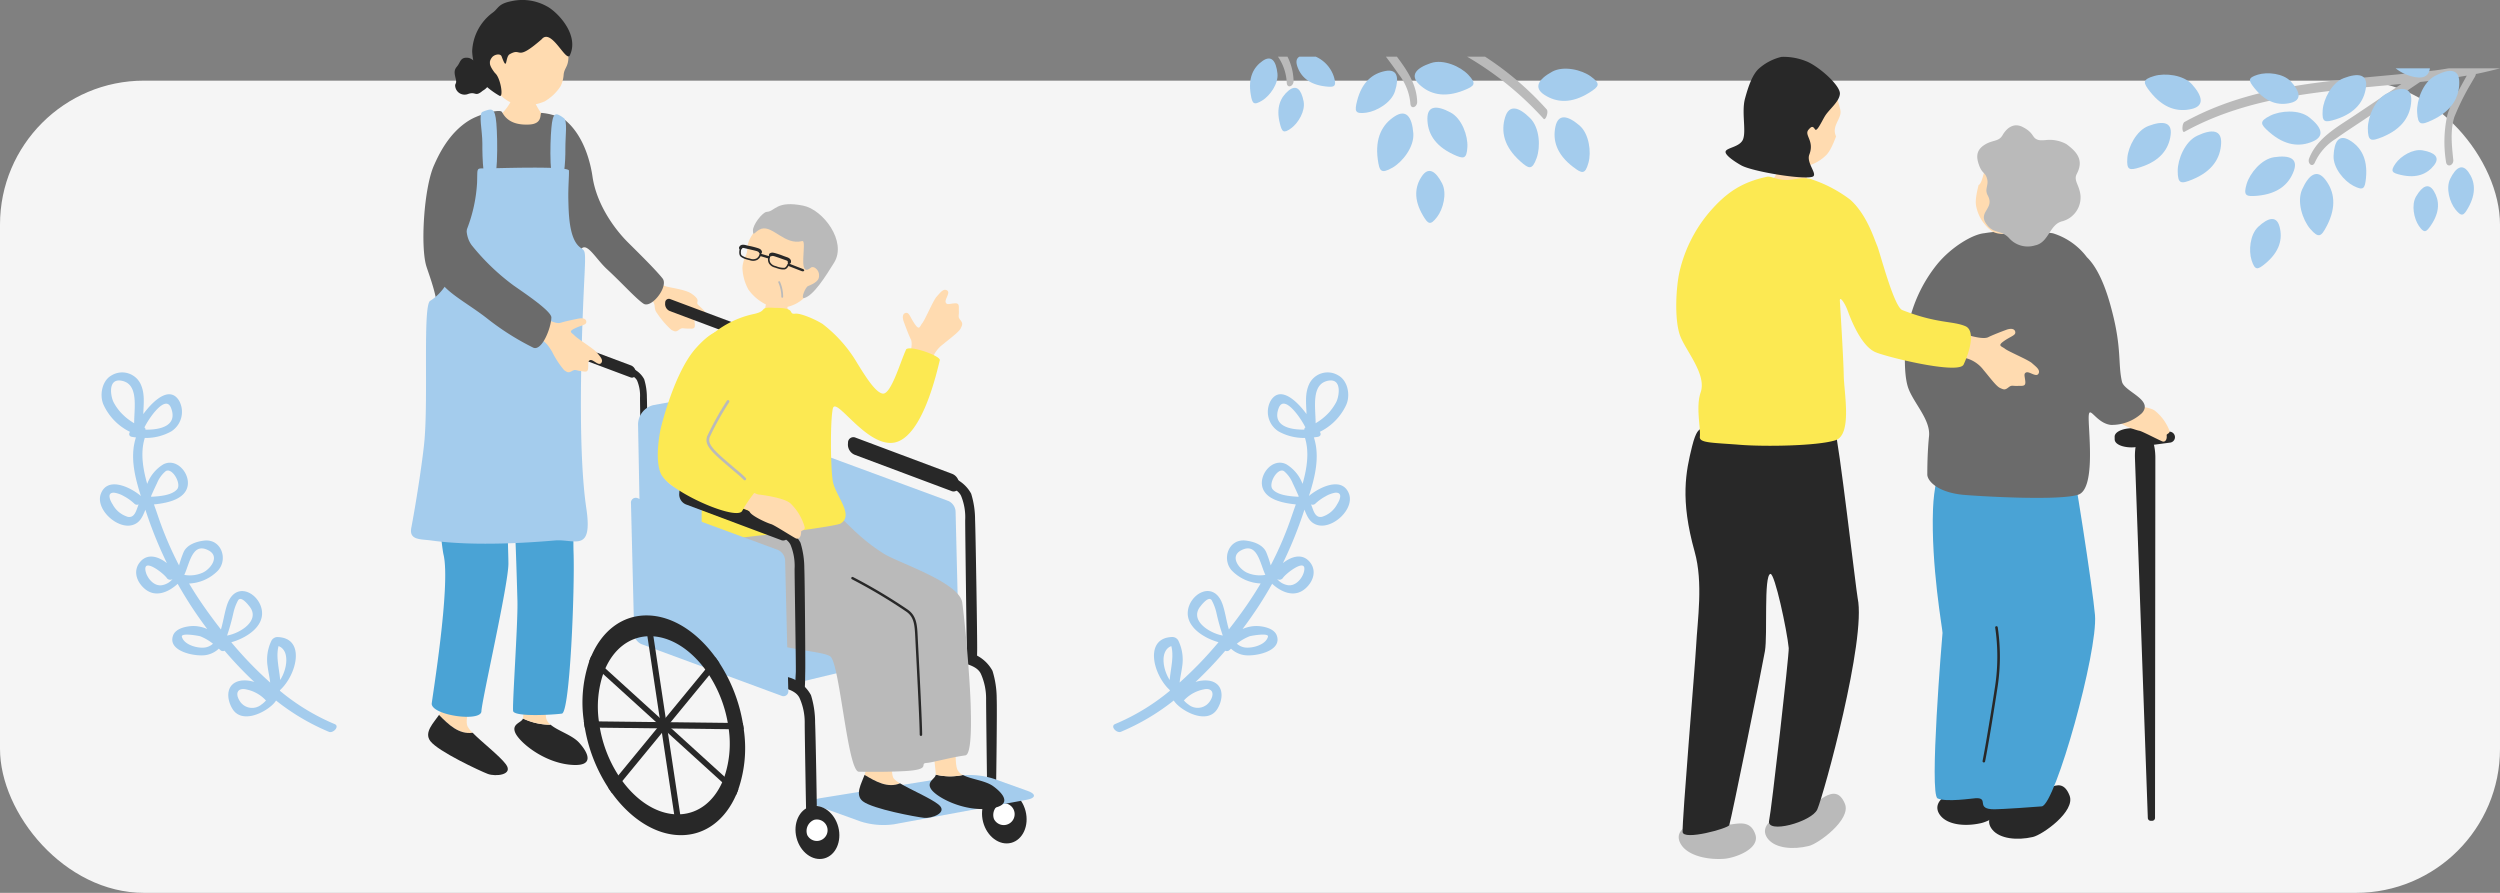 <svg xmlns="http://www.w3.org/2000/svg" xmlns:xlink="http://www.w3.org/1999/xlink" width="434" height="155" viewBox="0 0 434 155">
  <rect x="0" y="0" width="434" height="155" fill="#808080" stroke="none"/>
  <defs>
    <clipPath id="clip-path">
      <rect id="長方形_1902" data-name="長方形 1902" width="108.148" height="149.123" fill="none"/>
    </clipPath>
    <clipPath id="clip-path-2">
      <rect id="長方形_1905" data-name="長方形 1905" width="217" height="62.417" fill="none"/>
    </clipPath>
    <clipPath id="clip-path-3">
      <rect id="長方形_1930" data-name="長方形 1930" width="86.571" height="139.286" fill="none"/>
    </clipPath>
  </defs>
  <g id="p1-img_bl" transform="translate(-533 -2472)">
    <rect id="長方形_1826" data-name="長方形 1826" width="434" height="141" rx="25" transform="translate(533 2486)" fill="#f5f5f5"/>
    <g id="グループ_3974" data-name="グループ 3974" transform="translate(604.346 2472)">
      <g id="グループ_3973" data-name="グループ 3973" clip-path="url(#clip-path)">
        <path id="パス_2883" data-name="パス 2883" d="M32.466,28.093c-.189,0-2.674.178-2.911.156a17.446,17.446,0,0,1-.639,2.355A9.158,9.158,0,0,1,25.855,33.9c-3.914,2.842,12.556,1.867,9.832.3a10.782,10.782,0,0,1-2.76-4c-.156-.709-.462-1.834-.462-2.1" transform="translate(-11.619 -12.927)" fill="#ffdbb0"/>
        <path id="パス_2884" data-name="パス 2884" d="M18.915,24.29c-1.426,1.195-1.1.008-2.684.615a1.642,1.642,0,0,1-2.054-1.174c-.2-.838.309-.48.048-1.522s-.307-1.5.231-2.134.554-1.454,1.51-1.514,1.106.493,1.641.518,1.2-.184,1.495.915,1.109,1.444.939,2.082.262,1.42-1.125,2.213" transform="translate(-6.459 -8.539)" fill="#282828"/>
        <path id="パス_2885" data-name="パス 2885" d="M25.677,15.042a6.161,6.161,0,0,0,4.258,4.238,8.491,8.491,0,0,0,4.912-.531A8.159,8.159,0,0,0,37.631,16.1a5.18,5.18,0,0,0,.519-1.916c.125-1.585,1.193-1.344.721-4.69-.143-1.016-1.329-5.785-5.739-6.925-3.877-1-9.224,7.382-7.455,12.476" transform="translate(-11.655 -1.143)" fill="#ffdbb0"/>
        <path id="パス_2886" data-name="パス 2886" d="M31.721,6.832c1.685-2.1,4.269,4.131,4.914,2.757,1.716-3.655-2.361-7.705-4.082-8.537A8.733,8.733,0,0,0,26.448.213C24.14.666,24.213,1.5,23.253,2.177A8.794,8.794,0,0,0,19.669,8.9a11.049,11.049,0,0,0,1.684,5.368,14.181,14.181,0,0,0,3.05,2.354c.776.436.2-3.162-.77-3.937-1.3-1.649-.926-2.181-.531-2.711s1.467-.751,1.679-.179c1.055,2.846.573.1,1.394-.378,2.231-1.291.922,1.431,5.544-2.587" transform="translate(-9.047 0)" fill="#282828"/>
        <path id="パス_2887" data-name="パス 2887" d="M72.134,86.262c1.168.815,2.757,2.565,4.274,2.934.818.2,3.237.548,4.157,1.166,1.916,1.286.658,1.441,1.231,2s1.929,1.675,1.546,2.274-1.423-.443-1.922-.276-.242.649-.209,1.457-.45.648-1.283.648-.89-.218-1.457.207-.758.307-1.34.015a15.44,15.44,0,0,1-2.494-2.915c-.931-1.175.519-1.913-2.5-3.128-1.349-.543-2.9-1.981-2.73-3.3.863-1.84,1.29-2.078,2.73-1.074" transform="translate(-31.931 -39.424)" fill="#ffdbb0"/>
        <path id="パス_2888" data-name="パス 2888" d="M9.007,224.007a3.837,3.837,0,0,0,.358-.634c.591-1.421.539-5.31.891-6.284,0,0,4.878,1.344,4.686,2.8s-1.539,4.768-.984,6.088a4.458,4.458,0,0,0,.886,1.126c-2.38.328-4.152-1.38-5.837-3.1" transform="translate(-4.145 -99.894)" fill="#ffdbb0"/>
        <path id="パス_2889" data-name="パス 2889" d="M7.4,229.9c1.685,1.716,3.458,3.424,5.837,3.1,1.576,1.611,4.694,4.015,5.773,5.469,1.379,1.858-1.794,2.187-3.154,1.669s-8.565-3.882-9.949-5.674c-1.189-1.539.592-3.216,1.494-4.559" transform="translate(-2.534 -105.791)" fill="#282828"/>
        <path id="パス_2890" data-name="パス 2890" d="M39.54,232.13c1.279,1.081,3.736,1.789,4.941,3.111,1.634,1.794,2.861,4.325-1.723,3.817s-8.634-3.9-9.351-5.524c-.7-1.59,1.119-1.739,1.333-2.483a11.133,11.133,0,0,0,4.8,1.079" transform="translate(-15.299 -106.319)" fill="#282828"/>
        <path id="パス_2891" data-name="パス 2891" d="M36.49,214.505s4.984.52,5.035,1.343-1.7,5.328-1.524,7.326a2.01,2.01,0,0,0,.811,1.342,11.135,11.135,0,0,1-4.8-1.079.49.49,0,0,0,.016-.048c.145-.787-.151-7.778.46-8.885" transform="translate(-16.571 -98.705)" fill="#ffdbb0"/>
        <path id="パス_2892" data-name="パス 2892" d="M7.508,106.38A79.271,79.271,0,0,0,6.756,122.7c.415,9.193,1.59,20.989,1.965,22.556,1.28,5.369-2.087,25.542-2.058,25.9.165,2.024,8.571,3.155,8.632,1.276.063-1.933,4.686-21.978,4.686-25.629,0-2.658-.6-14.541.4-14.5.607.024,1.067,17.5,1.165,20.925.11,3.859-.959,18.641-.734,19.205.4,1,7.054.6,8.454.4s2.252-21.556,2.021-28.055c-.24-6.76,1.489-36.522.957-37.123S7.508,106.38,7.508,106.38" transform="translate(-3.066 -48.951)" fill="#4aa3d5"/>
        <path id="パス_2893" data-name="パス 2893" d="M28.614,37.282a10.079,10.079,0,0,0-4.133-1.263c-.33.092.321,1.887-2.087,2.02-3.622.2-4.426-1.659-4.782-2.194s-3.876.376-5.657,1.469c-3.576,2.193-5.326,6.035-6.122,7.819C4.082,49.054,3.45,59.374,4.532,62.71c.595,1.834,1.948,5.308,1.907,8C6.4,73.346,7.47,77.6,7.47,82.348c0,2.006,8.273,1.024,9.855.305,1.277-.581,7.481-.472,9.347-.072s4.56.862,4.615-1.371c.15-6.021-.163-11.515-.208-14.315s-.415-6.873.52-7.448c1.023-.629,2.434,2.012,4.272,3.711,2.639,2.438,5.025,5.11,6.329,5.977,1.373.912,4.407-2.991,3.314-4.377-1.374-1.74-5.368-5.6-6.214-6.467-1.875-1.914-5.206-6.142-5.949-11.22-.165-1.126-1.03-6.728-4.738-9.79" transform="translate(-1.84 -16.421)" fill="#6b6b6b"/>
        <path id="パス_2894" data-name="パス 2894" d="M47.165,37.413c.673.5.262,3.008.274,5.311.012,2.346-.174,6.409-1.5,6.407-1.346,0-1.177-7.183-.934-9.948s.685-2.86,2.156-1.77" transform="translate(-20.635 -16.917)" fill="#a4cced"/>
        <path id="パス_2895" data-name="パス 2895" d="M22.744,35.613c-.782.3-.042,3.233-.053,5.535-.012,2.345.1,7.7,1.425,7.7,1.346,0,1.249-8.475,1.006-11.24s-.765-2.616-2.377-1.994" transform="translate(-10.3 -16.215)" fill="#a4cced"/>
        <path id="パス_2896" data-name="パス 2896" d="M27.429,54.426c-.062-.869-12.851-.386-14.511-.386s-1.346-.162-1.446,2.53a26.244,26.244,0,0,1-1.7,7.879C8.8,66.94,7.765,74.311,3.327,77.034c-1.276.783-.319,16.39-.981,24.167-.23,2.7-1.259,9.781-2.292,15.242-.414,2.186,1.653,1.935,3.543,2.2,7.759,1.081,17.944.286,21.358-.013s6.65,2.256,5.485-5.585c-1.706-11.484-.637-33.813-.319-40.354.253-5.193.075-4.12-1-5.149-1.69-1.621-1.745-5.784-1.8-7.979s.15-4.438.1-5.136" transform="translate(0 -24.805)" fill="#a4cced"/>
        <path id="パス_2897" data-name="パス 2897" d="M101.528,105.366c.938.322,2.082.694,2.471,1.5a6.8,6.8,0,0,1,.5,2.97c0,1.194.176,11.8.153,12.582-.029.979-.3,2.749.636,2.749.574,0,.479-1.311.517-2.79.029-1.138-.058-11.6-.113-12.6a10.621,10.621,0,0,0-.472-3.165,4.2,4.2,0,0,0-2.832-2.11c-1.332-.326-1.725-.561-1.837-.084-.194.835.238.691.976.944" transform="translate(-46.248 -47.925)" fill="#282828"/>
        <path id="パス_2898" data-name="パス 2898" d="M81.719,96.972a1.331,1.331,0,0,0,.809,1.247l11.649,4.364a.647.647,0,0,0,.923-.6l.013-.21a1.331,1.331,0,0,0-.809-1.248L82.656,96.163a.647.647,0,0,0-.923.6Z" transform="translate(-37.603 -44.224)" fill="#282828"/>
        <path id="パス_2899" data-name="パス 2899" d="M67.275,118.592c.938.322,2.082.694,2.471,1.5a6.8,6.8,0,0,1,.5,2.97c0,1.194.176,11.8.153,12.582-.029.979-.3,2.749.635,2.749.574,0,.479-1.311.517-2.79.029-1.138-.058-11.6-.113-12.6a10.6,10.6,0,0,0-.472-3.165,4.2,4.2,0,0,0-2.831-2.11c-1.332-.326-1.725-.561-1.837-.084-.194.835.238.691.976.944" transform="translate(-30.486 -54.011)" fill="#282828"/>
        <path id="パス_2900" data-name="パス 2900" d="M47.466,110.2a1.331,1.331,0,0,0,.809,1.247l11.649,4.364a.647.647,0,0,0,.923-.6l.013-.21a1.331,1.331,0,0,0-.809-1.248L48.4,109.39a.647.647,0,0,0-.923.6Z" transform="translate(-21.841 -50.311)" fill="#282828"/>
        <path id="パス_2901" data-name="パス 2901" d="M73.585,160.2a2.253,2.253,0,0,0,2.84,2.241l21.122-4.626a3.714,3.714,0,0,0,2.786-3.462l0-29.156a2.3,2.3,0,0,0-2.806-2.341L75.774,126.82a3.478,3.478,0,0,0-2.752,3.363Z" transform="translate(-33.601 -56.511)" fill="#a4cced"/>
        <path id="パス_2902" data-name="パス 2902" d="M173.812,210.564c1.447.5,3.623.782,4.265,2.323a10.516,10.516,0,0,1,.87,4.365c0,1.841.185,17.056.227,18.255s-.389.773.81.773.642-1.584.685-3.339.2-14.232.118-15.774a16.362,16.362,0,0,0-.728-4.881,6.478,6.478,0,0,0-4.367-3.254c-2.055-.5-3.523-1.443-3.747-.094-.218,1.3.73,1.236,1.868,1.626" transform="translate(-79.106 -95.824)" fill="#282828"/>
        <path id="パス_2903" data-name="パス 2903" d="M183.816,259.5c.652,2.533,2.83,4.162,4.866,3.638s3.158-3,2.505-5.535-2.83-4.162-4.866-3.638-3.157,3-2.505,5.535" transform="translate(-84.498 -116.817)" fill="#282828"/>
        <path id="パス_2904" data-name="パス 2904" d="M187.407,261.065a1.894,1.894,0,1,0,1.217-2.69,2.113,2.113,0,0,0-1.217,2.69" transform="translate(-86.194 -118.87)" fill="#fff"/>
        <path id="パス_2905" data-name="パス 2905" d="M169.033,153.93c1.352.464,3,1,3.559,2.159a9.793,9.793,0,0,1,.721,4.279c0,1.719.253,21.269.293,22.39s-.382,2.142.738,2.142,1.01-.287,1.049-1.927-.282-21.244-.362-22.684a15.286,15.286,0,0,0-.68-4.559,6.052,6.052,0,0,0-4.079-3.04c-1.92-.469-2.486-.808-2.646-.12-.28,1.2.343,1,1.406,1.36" transform="translate(-77.103 -70.026)" fill="#282828"/>
        <path id="パス_2906" data-name="パス 2906" d="M140.5,141.838a1.917,1.917,0,0,0,1.165,1.8l16.781,6.287a.931.931,0,0,0,1.33-.862l.019-.3a1.918,1.918,0,0,0-1.166-1.8l-16.781-6.287a.932.932,0,0,0-1.33.863Z" transform="translate(-64.649 -64.694)" fill="#282828"/>
        <path id="パス_2907" data-name="パス 2907" d="M100.219,202.452l29.069-6.979-28.15-13.715-26.365,7.086Z" transform="translate(-34.407 -83.637)" fill="#a4cced"/>
        <path id="パス_2908" data-name="パス 2908" d="M137.621,257.3a13.091,13.091,0,0,0,5.75.469l23.042-4.256c1.616-.3,1.672-1,.125-1.549l-5.923-2.119a13.785,13.785,0,0,0-5.763-.53L130.6,253.233c-1.623.262-1.685.932-.138,1.488Z" transform="translate(-59.515 -114.674)" fill="#a4cced"/>
        <path id="パス_2909" data-name="パス 2909" d="M126.116,167.964a2.12,2.12,0,0,0,1.283,1.792l24.258,8.945a.843.843,0,0,0,1.217-.871l-.557-22.654a2.121,2.121,0,0,0-1.283-1.792l-24.257-8.945a.843.843,0,0,0-1.217.871Z" transform="translate(-57.776 -66.429)" fill="#a4cced"/>
        <path id="パス_2910" data-name="パス 2910" d="M115.656,218.448c1.424.488,3.564.77,4.2,2.286a10.343,10.343,0,0,1,.855,4.293c0,1.811.234,15.481.276,16.661s-.175,2.3,1,2.3.8.071.839-1.656-.225-15.869-.309-17.385a16.1,16.1,0,0,0-.716-4.8,6.374,6.374,0,0,0-4.3-3.2c-2.021-.493-3.465-1.419-3.686-.093-.214,1.283.719,1.216,1.838,1.6" transform="translate(-52.36 -99.469)" fill="#282828"/>
        <path id="パス_2911" data-name="パス 2911" d="M123.83,264.7c.641,2.491,2.784,4.094,4.787,3.579s3.106-2.953,2.464-5.445-2.784-4.094-4.786-3.578-3.106,2.953-2.465,5.444" transform="translate(-56.897 -119.254)" fill="#282828"/>
        <path id="パス_2912" data-name="パス 2912" d="M127.362,266.241a1.863,1.863,0,1,0,1.2-2.646,2.078,2.078,0,0,0-1.2,2.646" transform="translate(-58.565 -121.273)" fill="#fff"/>
        <path id="パス_2913" data-name="パス 2913" d="M113.47,91.271c-.181,0-2.593.186-2.821.169-.084.385-.567,3.611-.709,4.111-.546,1.919-5.155,3.084-4.564,4.86,1.853,4.443,10.162,2.982,11.893.905.627-3.955-3.235-3.016-3.493-6.229-.056-.693-.3-3.56-.307-3.816" transform="translate(-48.465 -41.999)" fill="#ffdbb0"/>
        <path id="パス_2914" data-name="パス 2914" d="M117.408,82.568a6.139,6.139,0,0,1-5.846,1.639,8.259,8.259,0,0,1-3.953-2.983,8.473,8.473,0,0,1-1.028-3.8,5.558,5.558,0,0,1,.54-1.988c.709-1.488-.334-1.816,1.795-4.584.646-.841,4.123-4.524,8.5-3.3,3.851,1.076,4.971,11.575-.012,15.018" transform="translate(-49.042 -30.97)" fill="#ffdbb0"/>
        <path id="パス_2915" data-name="パス 2915" d="M111.445,69.922c-1.178.394-1.432,1.507-1.486.371-.052-1.093,1.709-3.266,2.387-3.3,1.5-.069,1.6-2.024,6.337-1.081,3.453.688,7.649,6.238,5.364,9.909-1.444,2.321-3.544,5.7-5.181,6.132-.69.181.245-1.93.657-2.074,2.023-.8,1.969-1.472,1.892-2.153s-.923-1.44-1.412-1.038c-2.433,2-.541-4.874-1.494-4.626-3.016.787-5.031-2.691-7.063-2.144" transform="translate(-50.597 -30.213)" fill="#bababa"/>
        <path id="パス_2916" data-name="パス 2916" d="M118.782,93.3a.159.159,0,0,1-.14-.168,6.164,6.164,0,0,0-.517-2.468.158.158,0,1,1,.283-.142,6.466,6.466,0,0,1,.55,2.632.158.158,0,0,1-.169.147h-.007" transform="translate(-54.348 -41.614)" fill="#bababa"/>
        <path id="パス_2917" data-name="パス 2917" d="M113.186,82.286c-.209-.061-.443-.131-.632-.188l-.3-.09a.211.211,0,0,1,.118-.4l.3.09c.346.1.841.253,1.052.306a.213.213,0,0,1,.153.256.211.211,0,0,1-.256.153c-.1-.024-.259-.07-.439-.123" transform="translate(-51.585 -37.546)" fill="#282828"/>
        <path id="パス_2918" data-name="パス 2918" d="M123.622,86.124c.164.048.329.017.382-.077s-.039-.242-.216-.312l-.467-.18c-.555-.213-1.365-.524-1.7-.662a.373.373,0,0,0-.438.048c-.065.1.024.24.2.314.337.141,1.162.458,1.726.674l.462.178a.448.448,0,0,0,.048.016" transform="translate(-55.754 -39.044)" fill="#282828"/>
        <path id="パス_2919" data-name="パス 2919" d="M106.792,81.346a2.763,2.763,0,0,1-.938-.439c-.4-.313-.284-.985-.217-1.386l.021-.128a.485.485,0,0,1,.2-.355,1.024,1.024,0,0,1,.826-.012c.336.089.776.193,1.208.3.275.065.547.13.788.189.544.137.694.435.727.663a1.464,1.464,0,0,1-.7,1.261,1.637,1.637,0,0,1-1.315.067l-.116-.029c-.154-.037-.321-.078-.489-.127m1.825-1.562c-.24-.059-.511-.124-.785-.189-.435-.1-.876-.208-1.214-.3a.865.865,0,0,0-.6-.026.206.206,0,0,0-.082.161l-.022.134c-.053.318-.152.91.114,1.12a3.547,3.547,0,0,0,1.319.513l.12.031a1.366,1.366,0,0,0,1.1-.038,1.206,1.206,0,0,0,.564-.978c-.03-.209-.208-.355-.516-.431m.033-.137h0Z" transform="translate(-48.578 -36.329)" fill="#282828"/>
        <path id="パス_2920" data-name="パス 2920" d="M105.694,79.512l-.024-.008a.281.281,0,0,1-.159-.364c.107-.275.383-.566,1.088-.387.112.029.33.078.588.137a13.171,13.171,0,0,1,1.714.442l.077.038a.769.769,0,0,1,.483.484.281.281,0,1,1-.542.146c-.009-.032-.042-.054-.187-.125l-.085-.042c-.14-.063-1.08-.279-1.585-.394-.264-.06-.487-.112-.6-.141-.371-.094-.407,0-.427.048a.28.28,0,0,1-.339.167" transform="translate(-48.542 -36.213)" fill="#282828"/>
        <path id="パス_2921" data-name="パス 2921" d="M116.612,84.157c-.168-.049-.33-.1-.479-.157l-.113-.037a1.638,1.638,0,0,1-1.073-.765,1.467,1.467,0,0,1,.09-1.439.833.833,0,0,1,.97-.167c.234.079.5.172.766.265.419.146.846.295,1.177.4.394.126.607.266.69.455a.481.481,0,0,1-.019.409l-.051.119c-.16.375-.427,1-.929,1.052a2.776,2.776,0,0,1-1.028-.136m-.755-2.317a.547.547,0,0,0-.608.1,1.21,1.21,0,0,0-.052,1.127,1.368,1.368,0,0,0,.909.625l.118.039a3.543,3.543,0,0,0,1.388.277c.337-.033.572-.585.7-.882l.054-.125a.206.206,0,0,0,.018-.18c-.046-.1-.221-.205-.519-.3-.333-.107-.762-.256-1.183-.4-.266-.093-.53-.185-.763-.263l-.059-.019" transform="translate(-52.826 -37.511)" fill="#282828"/>
        <path id="パス_2922" data-name="パス 2922" d="M118.588,83.158a.28.28,0,0,1-.2-.324c.01-.052.03-.149-.334-.269-.112-.037-.327-.114-.582-.205-.489-.174-1.4-.5-1.55-.521l-.092-.01c-.16-.019-.2-.018-.225,0a.28.28,0,1,1-.378-.415.765.765,0,0,1,.667-.148l.085.009a13.216,13.216,0,0,1,1.682.552c.249.089.46.165.57.2.691.229.766.622.708.912a.281.281,0,0,1-.331.22l-.024-.006" transform="translate(-52.981 -37.389)" fill="#282828"/>
        <path id="パス_2923" data-name="パス 2923" d="M159.2,105.224c.437-1.46.672-2.826.362-3.433s-.893-2.134-1.229-3.061-.11-1.5.432-1.535.671.776,1.486,1.949.839.415,1.323-.195,1.886-3.935,2.467-4.565,1.156-1.483,1.808-1.089-.433,1.535-.241,2.065.7.24,1.565.182.707.463.73,1.354-.207.959.263,1.553.351.8.055,1.434-1.819,1.723-3.049,2.753a5.544,5.544,0,0,0-2.116,3.228c-.068.265-.158.623-.264,1.035-1.376-.157-2.79-.217-4.107-.44.276-.634.473-1.1.514-1.235" transform="translate(-72.787 -42.883)" fill="#ffdbb0"/>
        <path id="パス_2924" data-name="パス 2924" d="M145.861,240.711a3.621,3.621,0,0,0,.179-.675c.205-1.46.234-7.994.326-8.981,0,0,4.309-.9,4.482.494s-.753,8.7.081,9.794a4.272,4.272,0,0,0,1.093.831c-2.128.878-4.184-.279-6.161-1.463" transform="translate(-67.118 -106.188)" fill="#ffdbb0"/>
        <path id="パス_2925" data-name="パス 2925" d="M145.024,249.186c1.977,1.184,4.034,2.341,6.161,1.463,1.851,1.114,5.323,2.591,6.674,3.68,1.728,1.391-1.136,2.462-2.523,2.309s-8.881-1.534-10.6-2.862c-1.474-1.141-.227-3.126.286-4.589" transform="translate(-66.282 -114.664)" fill="#282828"/>
        <path id="パス_2926" data-name="パス 2926" d="M172.57,249.161c1.413.761,3.857.94,5.248,1.942,1.887,1.359,3.538,3.491-.862,3.92s-8.868-1.953-9.861-3.335c-.972-1.352.706-1.852.76-2.591a10.675,10.675,0,0,0,4.714.064" transform="translate(-76.751 -114.623)" fill="#282828"/>
        <path id="パス_2927" data-name="パス 2927" d="M167.746,233.115s3.83-1.171,4.041-.41-.4,5.857.155,7.7a1.924,1.924,0,0,0,1.026,1.1,10.67,10.67,0,0,1-4.714-.064c0-.016.006-.031.006-.048-.019-.767-.869-7.114-.514-8.273" transform="translate(-77.149 -106.962)" fill="#ffdbb0"/>
        <path id="パス_2928" data-name="パス 2928" d="M99.7,166.107a14.129,14.129,0,0,0-2.006,15.137c3.152,6.92,17.974,6.66,19.476,8.063,1.62,1.515,2.961,19.991,4.915,19.976.748-.005,4.353.085,7.952-.111,4.88-.267,2.376-1.329,3.816-1.418,1.03-.065,3.994-.938,6.709-1.311,1.118-.153,1.018-5.79.921-8.947-.1-3.238-.714-11.817-1.452-17.544-.456-3.535-11.052-6.92-13.593-8.505-5.084-3.172-7.423-6.75-9.133-7.558-2.347-1.109-17.6,2.219-17.6,2.219" transform="translate(-44.324 -75.309)" fill="#bababa"/>
        <path id="パス_2929" data-name="パス 2929" d="M153.668,213.123a.215.215,0,0,0,.215-.215c0-1.925-.458-10.8-.678-15.068-.048-.935-.085-1.645-.1-2.008-.093-1.918-.173-3.573-1.751-4.652a93.016,93.016,0,0,0-9.484-5.646.215.215,0,0,0-.188.386,92.405,92.405,0,0,1,9.43,5.615c1.334.911,1.463,2.234,1.564,4.318.018.362.055,1.074.1,2.01.22,4.262.678,13.131.678,15.045a.215.215,0,0,0,.215.215" transform="translate(-65.139 -85.364)" fill="#282828"/>
        <path id="パス_2930" data-name="パス 2930" d="M128.712,106.254c-1,2.144-2.637,7.94-4.1,7.6-1.2-.275-2.717-2.6-4.368-5.286a23.752,23.752,0,0,0-6.039-6.814c-1.547-.947-3.87-1.866-4.7-1.771-1.42.164.368-1.04-3.533-1-3.114-.225-.951.537-3.921,1.113a16.749,16.749,0,0,0-7.822,4.218c-1.639,1.355-.457,7.043-1.236,11.123-.2,1.07.626,8.576.595,13.5-.016,2.526-1.4,11.012,1.443,10.619.971-.134,7.4-1.008,9.061-1.132.937-.069,12.531-1.533,13.289-2.021,2.406-1.551-1.023-4.84-1.4-7.5s-.421-10.356.032-12.437c.482-2.21,5.56,6.269,10.264,5.95,5.322-.361,7.928-12.989,8.306-14.338.219-.783-5.455-2.742-5.879-1.834" transform="translate(-42.778 -45.533)" fill="#fce952"/>
        <path id="パス_2931" data-name="パス 2931" d="M71.3,183.7A2.121,2.121,0,0,0,72.58,185.5l24.257,8.944a.843.843,0,0,0,1.217-.871L97.5,170.915a2.122,2.122,0,0,0-1.283-1.792l-24.257-8.945a.843.843,0,0,0-1.217.871Z" transform="translate(-32.551 -73.671)" fill="#a4cced"/>
        <path id="パス_2932" data-name="パス 2932" d="M55.469,216.819c.028.183.054.358.089.542a27.507,27.507,0,0,0,4.073,10.449c.22.338.445.668.685.991,3.181,4.373,7.48,7.2,11.83,7.249s7.813-2.681,9.688-6.994c.143-.319.269-.645.388-.979a22.155,22.155,0,0,0,.938-10.39c-.02-.183-.046-.358-.074-.542s-.055-.366-.09-.55a27.647,27.647,0,0,0-4.074-10.449c-.212-.338-.444-.661-.683-.984-3.175-4.381-7.481-7.205-11.831-7.257s-7.82,2.681-9.686,7c-.143.319-.278.637-.389.971a22.273,22.273,0,0,0-.938,10.39c.02.183.048.366.075.55m2.705.573c-.033-.175-.062-.359-.089-.542s-.055-.367-.075-.55a17.983,17.983,0,0,1,.735-8.228c.118-.334.246-.66.389-.971,1.452-3.275,4.043-5.408,7.3-5.575.167-.013.342-.019.518-.017s.354.012.525.029c3.316.245,6.56,2.448,9,5.768.238.315.464.646.683.984a22.447,22.447,0,0,1,3.226,8.275c.035.183.063.367.09.55s.055.367.075.542a18.045,18.045,0,0,1-.743,8.228,10.336,10.336,0,0,1-.389.978c-1.451,3.275-4.043,5.4-7.3,5.567-.166.013-.342.019-.518.017s-.354-.012-.525-.029c-3.316-.245-6.558-2.44-9-5.76-.238-.315-.464-.646-.685-.991a22.374,22.374,0,0,1-3.218-8.275" transform="translate(-25.388 -91.067)" fill="#282828"/>
        <path id="パス_2933" data-name="パス 2933" d="M80.693,235.647l1.047.012L76.808,202.87l-1.047-.012Z" transform="translate(-34.862 -93.346)" fill="#282828"/>
        <path id="パス_2934" data-name="パス 2934" d="M63.431,234c.22.338.445.668.685.991l1.761-2.143,6.876-8.369.626-.762.253-.317.187-.219.439-.544,6.7-8.158,1.761-2.143c-.213-.337-.444-.66-.683-.983l-1.761,2.143L73.4,221.862l-.441.536-.18.219-.26.317-.186.226-.44.536-6.7,8.158Z" transform="translate(-29.188 -97.253)" fill="#282828"/>
        <path id="パス_2935" data-name="パス 2935" d="M55.657,232.472c.028.183.054.358.089.542l27.6.327c-.021-.183-.046-.358-.075-.541s-.055-.367-.09-.55l-27.6-.327c.021.183.048.366.076.55" transform="translate(-25.576 -106.72)" fill="#282828"/>
        <path id="パス_2936" data-name="パス 2936" d="M57.32,211.849l11.6,10.538.6.556.254.224.349.324.255.232.6.548,9.424,8.563,2.413,2.192c.143-.319.27-.645.388-.978l-25.5-23.169a10.4,10.4,0,0,0-.389.971" transform="translate(-26.376 -97.036)" fill="#282828"/>
        <path id="パス_2937" data-name="パス 2937" d="M114.326,169.773c1.329.456,2.95.984,3.5,2.124a9.624,9.624,0,0,1,.709,4.209c0,1.691.249,16.727.217,17.829-.04,1.388-.426,3.9.9,3.9.814,0,.679-1.859.733-3.954.042-1.613-.082-16.433-.16-17.85a15.056,15.056,0,0,0-.669-4.485,5.953,5.953,0,0,0-4.013-2.99c-1.888-.461-2.446-.795-2.6-.119-.275,1.184.338.98,1.384,1.338" transform="translate(-51.94 -77.329)" fill="#282828"/>
        <path id="パス_2938" data-name="パス 2938" d="M86.256,157.878a1.886,1.886,0,0,0,1.146,1.767l16.506,6.184a.917.917,0,0,0,1.308-.848l.018-.3a1.886,1.886,0,0,0-1.146-1.767l-16.506-6.183a.916.916,0,0,0-1.308.848Z" transform="translate(-39.69 -72.085)" fill="#282828"/>
        <path id="パス_2939" data-name="パス 2939" d="M87.692,111.6c4.01-2.58,6.4,2.2,5.6,4.679-1.217,3.768-7.885,14.217-5.6,15.657a50.307,50.307,0,0,0,9.485,4.909c.837.087,4.5.577,5.615,1.525a9.123,9.123,0,0,1,2.446,3.974c.3.743-.577.681-.567.994.029.891-.443,1.4-.984,1.1-.983-.536-3.7-2.293-4.2-2.434-.867-.248-3.307-1.4-3.7-2.065s-1.432-.688-3-1.158c-.737-.221-4.6-1.333-8.1-2.394-3.965-1.2-4.678-3.393-4.319-5.555a46.359,46.359,0,0,1,2.789-9.787c1.932-5.057,2.294-8.008,4.533-9.448" transform="translate(-36.945 -51.01)" fill="#ffdbb0"/>
        <path id="パス_2940" data-name="パス 2940" d="M92.321,107.153c-1.726-1.67-3.726-.666-6.31,2.193-3.736,4.135-6.045,13.491-6.192,14.241-.355,1.817-.834,5.379.045,7.5,1.313,3.168,13.332,8.406,14.169,6.511a22.862,22.862,0,0,1,2.051-3.053c1.024-1.3-8.093-7.119-8.093-8.933,0-2.225,4.619-8.123,5.96-11.056s-.654-6.459-1.63-7.4" transform="translate(-36.52 -48.935)" fill="#fce952"/>
        <path id="パス_2941" data-name="パス 2941" d="M101.668,142.57a.238.238,0,0,0,.168-.405,15.186,15.186,0,0,0-1.306-1.187c-.413-.348-1.041-.876-2.15-1.834-2.7-2.338-3.085-3.091-2.808-4.042a49.852,49.852,0,0,1,3.4-6.106.238.238,0,0,0-.4-.255,51.773,51.773,0,0,0-3.454,6.227c-.366,1.257.241,2.189,2.954,4.535,1.111.96,1.74,1.49,2.155,1.838A14.8,14.8,0,0,1,101.5,142.5a.237.237,0,0,0,.168.07" transform="translate(-43.723 -59.19)" fill="#bababa"/>
        <path id="パス_2942" data-name="パス 2942" d="M41.962,102.576c1.314.548,1.845.726,2.45.527s2.1-.518,3-.695,1.4.114,1.355.62-.812.507-2.013,1.09-.5.715-.011,1.249,3.361,2.306,3.859,2.933,1.2,1.281.746,1.826-1.354-.62-1.871-.519-.323.613-.394,1.418-.529.586-1.354.479-.855-.329-1.471.019-.791.208-1.331-.155a15.429,15.429,0,0,1-2.1-3.209c-.774-1.283-1.333-2.018-2.633-2.288a3.06,3.06,0,0,1-.243-2.36c1.09-1.715,1.805-1.021,2.012-.936" transform="translate(-18.33 -47.1)" fill="#ffdbb0"/>
        <path id="パス_2943" data-name="パス 2943" d="M13.013,61.765c-.052,1.637-1.9,5.9.1,8.569a38.882,38.882,0,0,0,7.238,6.96c1.793,1.267,6.619,4.465,6.586,5.587-.056,1.848-1.627,5.806-3.112,5.246a45.59,45.59,0,0,1-8.146-5.169c-3.633-2.817-7.43-4.588-8.527-7.231S4.928,67.817,6.012,65.074s7.12-7.015,7-3.309" transform="translate(-2.564 -27.756)" fill="#6b6b6b"/>
      </g>
    </g>
    <g id="グループ_3981" data-name="グループ 3981" transform="translate(550.346 2536.678)">
      <g id="グループ_3980" data-name="グループ 3980" transform="translate(0 0)" clip-path="url(#clip-path-2)">
        <path id="パス_3037" data-name="パス 3037" d="M39.764,62.373c.726.292,1.917-.971.982-1.351a37.577,37.577,0,0,1-9.5-5.78c.007-.04.018-.077.024-.116,2.949-2.718,4.473-9.064-.432-9.211a1.191,1.191,0,0,0-1.078.666,7.553,7.553,0,0,0-.646,4.437c.116.932.348,1.883.446,2.8a65.955,65.955,0,0,1-6.755-7c2.644-.737,5.695-2.71,5.315-5.485s-3.871-4.924-5.6-2.006c-.761,1.281-.966,3.452-1.512,5.269-1.022-1.308-2-2.622-2.9-3.918C17.175,39.358,16.3,38,15.483,36.62a7.433,7.433,0,0,0,4.979-2.214c1.852-1.994.6-5.575-2.351-5.236-1.325.151-2.951.661-3.573,1.975a18.915,18.915,0,0,0-.8,2.333A60.735,60.735,0,0,1,10.08,24.9c-.213-.641-.456-1.318-.7-2.01,2.156-.216,4.924-.775,5.7-2.7.927-2.29-1.615-5.526-4.073-4.256a6.736,6.736,0,0,0-2.8,3.394c-.762-2.691-1.2-5.475-.418-7.978a9.046,9.046,0,0,0,4.6-1.141A4.02,4.02,0,0,0,13.772,4.93C12.162,2.21,9.3,4.792,7.529,7.21c.049-1.827.343-3.652-.548-5.384A3.553,3.553,0,0,0,2,.5C.318,1.446-.105,4.007.646,5.631A9.782,9.782,0,0,0,5.214,10.29c-.221.358-.2.779.374.878.219.035.441.063.664.093-1.076,3.309-.2,6.851.859,10.169C5.4,19.961,1.4,17.956.185,20.983-.9,23.676,3.05,27.306,5.711,26.451c1.274-.4,1.716-1.491,2.181-2.64.014.035.023.07.037.107a72.068,72.068,0,0,0,3.7,9.165c-1.373-1.092-3.185-1.724-4.489-.388-1.5,1.541-.841,3.609.679,4.877,1.868,1.554,4.129.528,5.679-.9q1.127,2,2.4,3.959c.846,1.289,1.766,2.6,2.735,3.892A6.13,6.13,0,0,0,16.386,44c-1.144-.025-3.182.329-3.67,1.6-1.1,2.856,4.035,3.8,5.819,3.417a4.288,4.288,0,0,0,2.107-1.086c.1.091.2.182.293.274a.668.668,0,0,0,.709.087,66.825,66.825,0,0,0,5.165,5.424,5.362,5.362,0,0,0-2.262-.243c-2.612.372-2.711,2.942-1.565,4.868,1.6,2.682,5.564.782,7.122-.818a4.078,4.078,0,0,0,.477-.583,38.767,38.767,0,0,0,9.183,5.432M12.364,6.181c1.165,3.094-1.953,3.78-4.458,3.726a.346.346,0,0,0-.183-.368c.69-1.479,3.681-5.915,4.64-3.358M2.407,5.214C1.885,4.3,1.245.9,3.812,1.426c2.958.6,2.131,4.71,2.133,7.369a9.947,9.947,0,0,1-2.5-2.061A8.92,8.92,0,0,1,2.407,5.214m7.5,14a5.328,5.328,0,0,1,1.5-2.086c1.091-.76,2.85,2.2,1.966,3.165-.926,1.019-2.947,1.181-4.461,1.269-.008-.034-.024-.073-.035-.11.33-.754.672-1.5,1.027-2.238M4.831,25.043a4.441,4.441,0,0,1-2.62-2.156c-.262-.382-1.231-2.109.284-2.031a4.747,4.747,0,0,1,1.675.607A8.528,8.528,0,0,1,6.022,22.8a.67.67,0,0,0,.7.086c-.381.86-.614,2.414-1.9,2.159m14.031,5.823c2.069,1.084.288,3.313-1.066,3.893a5.493,5.493,0,0,1-3.139.363c.964-2.116,1.415-5.719,4.2-4.256M10.835,36.9c-1.393.289-2.607-1.149-2.887-2.34-.621-2.608,3.172.311,3.692,1.147a.724.724,0,0,0,.972.134A3.037,3.037,0,0,1,10.835,36.9M31.291,53.368c-.162-1.95-.767-4.03-.282-5.884,1.947.72,1.558,3.923.282,5.884M23.977,39.559c.509-.858,1.694.663,2.01,1.068,1.906,2.439-1.674,4.642-3.912,5.028a37.1,37.1,0,0,0,1.1-3.943,8.4,8.4,0,0,1,.8-2.153M18.4,47.7c-1.26.268-3.807-.382-4.174-1.844-.18-.729,2.983-.152,3.2-.07a8.5,8.5,0,0,1,2.2,1.289A2.7,2.7,0,0,1,18.4,47.7m9.638,9.931a2.535,2.535,0,0,1-3.832-.721C23.427,55.591,24,54.7,25.37,55A6.319,6.319,0,0,1,28.705,56.8a.526.526,0,0,0,.128.113,4,4,0,0,1-.792.716" transform="translate(0 0)" fill="#a4cced"/>
        <path id="パス_3038" data-name="パス 3038" d="M249.525,56.941a4.127,4.127,0,0,0,.477.583c1.559,1.6,5.523,3.5,7.122.818,1.146-1.926,1.047-4.5-1.565-4.868a5.352,5.352,0,0,0-2.262.244,66.838,66.838,0,0,0,5.165-5.425.668.668,0,0,0,.709-.087c.1-.092.193-.183.293-.274a4.294,4.294,0,0,0,2.108,1.087c1.783.38,6.918-.562,5.819-3.418-.487-1.27-2.526-1.624-3.67-1.6a6.13,6.13,0,0,0-2.252.517c.97-1.3,1.888-2.6,2.735-3.892s1.651-2.624,2.4-3.959c1.551,1.431,3.811,2.456,5.68.9,1.52-1.267,2.176-3.335.679-4.877-1.306-1.337-3.118-.7-4.489.389a72.187,72.187,0,0,0,3.7-9.166c.013-.037.022-.071.037-.107.464,1.149.906,2.236,2.18,2.64,2.662.855,6.613-2.775,5.527-5.468-1.216-3.027-5.214-1.022-6.927.447,1.064-3.318,1.935-6.859.859-10.169.223-.029.445-.058.665-.093.573-.1.595-.52.374-.878a9.777,9.777,0,0,0,4.567-4.659c.751-1.624.328-4.185-1.356-5.127a3.553,3.553,0,0,0-4.979,1.322c-.891,1.733-.6,3.558-.548,5.384-1.77-2.418-4.633-5-6.242-2.28a4.019,4.019,0,0,0,1.372,5.281,9.041,9.041,0,0,0,4.6,1.141c.777,2.5.344,5.287-.418,7.978a6.736,6.736,0,0,0-2.8-3.394c-2.458-1.27-5,1.967-4.073,4.256.778,1.928,3.545,2.486,5.7,2.7-.241.693-.484,1.369-.7,2.01a60.818,60.818,0,0,1-3.656,8.573,18.953,18.953,0,0,0-.8-2.333c-.622-1.314-2.248-1.824-3.573-1.975-2.946-.339-4.2,3.241-2.35,5.236a7.43,7.43,0,0,0,4.979,2.214c-.823,1.382-1.693,2.739-2.613,4.057-.907,1.3-1.883,2.61-2.906,3.918-.546-1.818-.751-3.988-1.512-5.27-1.732-2.917-5.228-.767-5.6,2.006s2.672,4.748,5.315,5.485a65.959,65.959,0,0,1-6.755,7c.1-.916.33-1.867.447-2.8a7.55,7.55,0,0,0-.647-4.436,1.188,1.188,0,0,0-1.078-.666c-4.9.146-3.381,6.492-.432,9.21.007.039.018.077.024.116a37.578,37.578,0,0,1-9.5,5.78c-.935.38.256,1.643.982,1.352a38.8,38.8,0,0,0,9.183-5.433m22.858-47.4a.346.346,0,0,0-.182.368c-2.505.054-5.622-.631-4.458-3.726.96-2.558,3.951,1.879,4.64,3.358m4.275-2.8a9.934,9.934,0,0,1-2.5,2.061c0-2.659-.825-6.766,2.133-7.369,2.568-.526,1.928,2.878,1.4,3.787a8.919,8.919,0,0,1-1.041,1.521m-5.434,14.723c-.011.037-.027.076-.035.11-1.515-.088-3.536-.25-4.462-1.27-.884-.97.876-3.925,1.966-3.165a5.337,5.337,0,0,1,1.5,2.086c.355.735.7,1.484,1.027,2.239m2.156,1.427a.67.67,0,0,0,.7-.086,8.515,8.515,0,0,1,1.853-1.335,4.738,4.738,0,0,1,1.674-.607c1.515-.078.547,1.649.284,2.031a4.437,4.437,0,0,1-2.62,2.156c-1.281.255-1.514-1.3-1.9-2.159m-7.931,12.238a5.5,5.5,0,0,1-3.14-.362c-1.353-.581-3.134-2.81-1.066-3.894,2.789-1.463,3.241,2.14,4.205,4.256m2.045.715a.723.723,0,0,0,.972-.134c.52-.835,4.314-3.756,3.693-1.147-.281,1.192-1.495,2.63-2.888,2.34a3.037,3.037,0,0,1-1.777-1.059M249.1,47.484c.485,1.854-.12,3.934-.282,5.884-1.276-1.961-1.665-5.164.282-5.884m7.832-5.772a36.93,36.93,0,0,0,1.1,3.943c-2.239-.386-5.819-2.589-3.912-5.028.315-.4,1.5-1.926,2.01-1.068a8.4,8.4,0,0,1,.8,2.153m3.55,5.358a8.516,8.516,0,0,1,2.2-1.289c.22-.082,3.383-.659,3.2.07-.367,1.462-2.914,2.112-4.174,1.844a2.691,2.691,0,0,1-1.225-.626m-9.206,9.84a.526.526,0,0,0,.128-.113A6.326,6.326,0,0,1,254.737,55c1.37-.307,1.943.587,1.161,1.9a2.536,2.536,0,0,1-3.833.72,4.045,4.045,0,0,1-.792-.716" transform="translate(-63.106 0)" fill="#a4cced"/>
      </g>
    </g>
    <g id="グループ_4070" data-name="グループ 4070" transform="translate(824 2481.837)">
      <g id="グループ_4069" data-name="グループ 4069" clip-path="url(#clip-path-3)">
        <path id="パス_3522" data-name="パス 3522" d="M81.533,223.043c-1.869.8-2.91,2.323-1.614,3.89s4.264,1.887,7.022,1.256c1.682-.386,5.543-2.532,4.422-4.845-1.4-2.884-3.892-.6-5.768-.687a18.41,18.41,0,0,0-4.062.387" transform="translate(-34.018 -95.133)" fill="#282828"/>
        <path id="パス_3523" data-name="パス 3523" d="M97.255,225.257c-1.869.8-2.91,2.323-1.614,3.89s4.264,1.887,7.022,1.256c1.682-.386,7.439-4.455,6.374-7.193-1.673-4.3-5.071.456-7.4.964-1.835.4-4.377,1.084-4.377,1.084" transform="translate(-40.759 -94.937)" fill="#282828"/>
        <path id="パス_3524" data-name="パス 3524" d="M81.271,116.436c-.24.29-3,4.68-3.281,11.993-.374,9.838,1.692,21.118,1.651,21.523-.09.9-2.346,28.047-.855,28.739s6.113-.018,6.63-.039c2.435-.1-.2,1.93,3.246,1.927,1.189,0,7.737-.444,8.216-.507,2.333-.3,9.762-26.856,9.23-33.217-.383-4.585-3.827-26.789-4.229-27.374s-20.608-3.044-20.608-3.044" transform="translate(-33.419 -49.923)" fill="#4aa3d5"/>
        <path id="パス_3525" data-name="パス 3525" d="M93.3,196.714a.233.233,0,0,1-.045,0,.223.223,0,0,1-.175-.263c.529-2.609,1.631-9.363,2.188-13.057a34.5,34.5,0,0,0,0-10.105.224.224,0,0,1,.444-.049,34.928,34.928,0,0,1,0,10.221c-.558,3.7-1.662,10.463-2.192,13.08a.224.224,0,0,1-.218.179" transform="translate(-39.906 -74.19)" fill="#282828"/>
        <path id="パス_3526" data-name="パス 3526" d="M142.873,181.3a.513.513,0,0,1-.507.5l-.219,0a.513.513,0,0,1-.524-.486l-2.234-62.467c-.081-2.267.534-4.215,1.369-4.23l.656-.011c.836-.014,1.518,1.911,1.516,4.18Z" transform="translate(-59.761 -49.142)" fill="#282828"/>
        <path id="パス_3527" data-name="パス 3527" d="M143.69,114.544a.957.957,0,0,1-.9.875l-5.778.767c-1.842.245-3.767-.322-3.784-1.325l-.008-.459c-.017-1,1.886-1.636,3.736-1.456l5.8.566a.958.958,0,0,1,.93.843Z" transform="translate(-57.119 -48.413)" fill="#282828"/>
        <path id="パス_3528" data-name="パス 3528" d="M130.73,104.213a8.189,8.189,0,0,0,2.686.981c.754.011,4.058.151,5.129.905a8.159,8.159,0,0,1,2.5,3.345c.33.638-.459.654-.424.932.1.792-.283,1.281-.788,1.063-.92-.4-3.486-1.745-3.937-1.831-.793-.151-3.061-.977-3.464-1.542s-1.332-.5-2.769-.789c-.674-.137.138-3.526,1.067-3.065" transform="translate(-55.488 -44.663)" fill="#ffdbb0"/>
        <path id="パス_3529" data-name="パス 3529" d="M105.439,66.923c-.367-1.406-1.723-6.833-4.361-9.369a11.717,11.717,0,0,0-5.9-4.154c-1.629-.285-2.436.116-3.918.179-1.787.076-2.866-.575-3.551-.551a28.142,28.142,0,0,0-4.473.36c-1.933.18-5.582,2.293-8.085,5.3a24.893,24.893,0,0,0-4.887,9.839c-.786,2.72-1.215,9.086-.152,11.867.989,2.587,3.84,5.424,3.557,8.22s-.3,5.569-.3,6.658,1.777,3.174,6.549,3.554c4.146.329,16.382.967,19.615-.035,2.975-.921,1.9-10.156,1.85-13.141s1.122.709,3.854,1.014a7.723,7.723,0,0,0,5.375-2.028c2.13-2.333-3.039-3.722-3.449-5.477-.709-3.043-.02-5.706-1.724-12.235" transform="translate(-29.789 -22.736)" fill="#6b6b6b"/>
        <path id="パス_3530" data-name="パス 3530" d="M102.444,38.868c2.335-3.366,3.75-8.238-.483-10.808s-7.3.75-8.369,1.623c-1.314,1.072-1.224,3.746-2.089,4.24-.727,2.9-.459,3.491-.283,4.21a7.163,7.163,0,0,0,2.6,3.782c1.085.7,3.054.549,4.24.208a8.536,8.536,0,0,0,2.657-1.284,1.734,1.734,0,0,0,1.233-.149,2.619,2.619,0,0,0,1.017-1.137.537.537,0,0,0-.523-.685" transform="translate(-39.027 -11.62)" fill="#ffdbb0"/>
        <path id="パス_3531" data-name="パス 3531" d="M101.5,23.118c.459.319.733.4,1.805.32a6.039,6.039,0,0,1,3.645.695c1.834,1.345,3.057,2.771,1.813,5.149-.615,1.174.4,1.845.626,3.685a4.283,4.283,0,0,1-3.116,4.55c-2.288.513-2.328,3.709-4.769,4.2a4.319,4.319,0,0,1-4.492-1.253c-1.484-1.592-2.74-.6-4.036-2.588-1.319-2.025,1.557-2.584.324-4.826-.59-1.073.145-1.724-.087-2.761-.3-1.333-.863-.917-1.434-2.523-.451-1.268-.568-2.492.872-3.453s2.533-.543,3.21-1.724,1.89-2.239,3.483-1.435,1.661,1.5,2.155,1.962" transform="translate(-39.223 -8.951)" fill="#bababa"/>
        <path id="パス_3532" data-name="パス 3532" d="M3.476,232.943c-2.13.522-3.469,1.914-2.294,3.739s4.331,2.64,7.4,2.441c1.87-.121,6.339-1.7,5.458-4.263-1.1-3.2-4.114-1.252-6.125-1.651a20.934,20.934,0,0,0-4.436-.267" transform="translate(-0.32 -99.867)" fill="#bababa"/>
        <path id="パス_3533" data-name="パス 3533" d="M29.095,228.017c-1.853.839-2.866,2.377-1.541,3.919s4.3,1.807,7.044,1.124c1.675-.416,7.354-4.593,6.237-7.311-1.753-4.269-5.062.552-7.384,1.1-1.828.434-4.356,1.166-4.356,1.166" transform="translate(-11.555 -96.042)" fill="#bababa"/>
        <path id="パス_3534" data-name="パス 3534" d="M87.455,83.811c1.49.436,2.884.666,3.5.347s2.168-.924,3.111-1.272,1.531-.122,1.567.431-.786.688-1.976,1.526-.418.859.207,1.347,4.021,1.9,4.666,2.483,1.518,1.168,1.122,1.835-1.567-.431-2.106-.231-.241.716-.175,1.595-.467.723-1.374.753-.979-.2-1.581.278-.815.363-1.46.066-1.767-1.842-2.825-3.088a5.646,5.646,0,0,0-3.3-2.134c-.27-.067-.635-.157-1.056-.262.151-1.4.2-2.844.422-4.187.647.276,1.122.475,1.261.515" transform="translate(-36.776 -35.466)" fill="#ffdbb0"/>
        <path id="パス_3535" data-name="パス 3535" d="M4.941,113.226c-.123.173-.677.153-1.378,3-1.068,4.336-2.1,9.14.452,18.258,1.514,5.411.487,11.855.248,16.47C4.1,154.181,1.809,181.3,1.927,183.13c.1,1.559,7.927-.623,8.1-1.179.416-1.323,5.74-27.542,6.191-30.225.478-2.84-.231-13.073.941-13.388.753-.2,2.9,9.837,3.188,12.881.095,1.017-3.064,28.6-3.4,29.9-.635,2.468,7.416.291,8.368-1.914,1.137-2.636,8.52-29.5,7-36.655-.243-1.141-3.37-28.143-3.89-28.7s-23.486-.622-23.486-.622" transform="translate(-0.824 -48.546)" fill="#282828"/>
        <path id="パス_3536" data-name="パス 3536" d="M33.023,29.962c-.2,0-2.85.191-3.1.167a18.566,18.566,0,0,1-.68,2.511c-.252.522-2.08,3.507-2.332,3.768,2.928,2.509,7.015,2.176,8.981-.1A11.658,11.658,0,0,1,33.516,32.2c-.167-.755-.493-1.954-.493-2.238" transform="translate(-11.537 -12.846)" fill="#ffdbb0"/>
        <path id="パス_3537" data-name="パス 3537" d="M39.238,59.62c-1.461-.574-3.883-10.042-4.361-11.158-.573-1.336-1.814-5.436-4.671-8a23.087,23.087,0,0,0-6.955-3.617c-1.629-.285-2.436.115-3.918.179-1.787.076-2.88-.694-3.551-.551-4.436.944-7.175,2.77-10.218,6.37a24.521,24.521,0,0,0-4.97,9.99c-.652,2.755-.962,8.529.1,11.309C1.684,66.726,5.3,70.808,4.237,73.9c-.877,2.547.026,6.155-.146,7.73-.118,1.083,2.23,1,7,1.382,4.146.33,13.281.22,16.515-.781C30.582,81.31,29.125,73.98,29.076,71s-.62-12.027-.675-12.977.873.4,1.315,1.6c.452,1.228,2.219,6.041,4.754,7.258,1.662.8,14.575,4.01,15.417,2.194,1.239-2.673,1.962-5.949.3-6.657-2.219-.947-4.869-.406-10.954-2.8" transform="translate(0 -15.629)" fill="#fce952"/>
        <path id="パス_3538" data-name="パス 3538" d="M26.829,13.793C26.823,9.62,28.461,4.718,33.5,5.017s5.68,4.856,6.071,6.209c.48,1.659-1.611,2.817-.705,4.762-1.068,2.847-1.638,3.191-2.2,3.692a7.3,7.3,0,0,1-4.37,1.663c-1.315-.043-2.877-1.31-3.674-2.283a8.7,8.7,0,0,1-1.482-2.615,1.771,1.771,0,0,1-.947-.839,2.671,2.671,0,0,1-.193-1.542.547.547,0,0,1,.835-.271" transform="translate(-11.123 -2.146)" fill="#ffdbb0"/>
        <path id="パス_3539" data-name="パス 3539" d="M29.3.935a10.534,10.534,0,0,0-4.6-.9,8.975,8.975,0,0,0-4.062,2.15c-1.037,1.055-1.7,2.924-2.291,5.1-.625,2.316.241,5.585-.341,7.069-.529,1.349-2.878,1.432-3.029,2.12-.13.594,1.487,1.7,2.7,2.387,1.889,1.073,10.8,2.55,12.387,1.983,1.014-.362-1.125-2.363-.547-3.856.929-2.4-.935-3.342-.16-4.285.628-.763.825-.559,1.153-.077s1.141-1.361,1.713-2.3c.726-1.19,2.487-2.48,2.6-3.862S31.488,1.965,29.3.935" transform="translate(-6.416 0)" fill="#282828"/>
      </g>
    </g>
    <g id="グループ_4071" data-name="グループ 4071" transform="translate(750 2478.723)">
      <path id="パス_2834" data-name="パス 2834" d="M360.531,9.71c-.648.065-5.6.62-6.581.7-12.636,1.2-25.359,1.962-36.678,8.219-.5.276-.492,1.967-.039,1.717,11.619-6.423,24.72-7.05,37.689-8.316l-8.006,5.381c-3.035,2.04-6.639,3.963-8.03,7.556-.344.888.611,1.713,1.031.627a9.468,9.468,0,0,1,3.571-4.023c1.575-1.139,3.219-2.188,4.831-3.272l9.823-6.6c2.721-.3,5.43-.648,8.112-1.109q-.851,1.543-1.7,3.087a17.969,17.969,0,0,0-1.667,3.72,21.685,21.685,0,0,0-.246,8.105c.117,1.153,1.37.7,1.269-.288-.248-2.443-.555-5.034.182-7.425a42.917,42.917,0,0,1,2.555-5.255l1.021-1.753a1.355,1.355,0,0,0,.168-.475c1.347-.256,2.893-.644,4.186-.976h-8.939c-.875.15-1.733.282-2.551.382" transform="translate(-155.021 -4.186)" fill="#bababa"/>
      <path id="パス_2835" data-name="パス 2835" d="M342.564,68.231c2.466-2.061,2.991-4.254,2.44-6.352-.509-1.939-1.922-1.661-3.7-.007-1.459,1.356-1.687,4.18-1.16,5.813.593,1.836,1.05,1.685,2.421.547" transform="translate(-166.267 -29.231)" fill="#a4cced"/>
      <path id="パス_2836" data-name="パス 2836" d="M373.879,39.907c.318-3.353-.908-5.375-2.866-6.533-1.809-1.07-2.657.18-2.763,2.725-.087,2.087,1.826,4.358,3.422,5.186,1.8.932,2.024.482,2.207-1.378" transform="translate(-180.142 -15.761)" fill="#a4cced"/>
      <path id="パス_2837" data-name="パス 2837" d="M300.427,35.559c3.438-1.1,4.914-3.161,5.229-5.579.291-2.233-1.3-2.542-3.85-1.574-2.093.793-3.525,3.637-3.668,5.559-.16,2.163.379,2.2,2.289,1.594" transform="translate(-145.833 -13.264)" fill="#a4cced"/>
      <path id="パス_2838" data-name="パス 2838" d="M317.811,39.129c3.507-1.438,4.88-3.717,5.01-6.274.119-2.361-1.57-2.553-4.161-1.328-2.125,1-3.387,4.1-3.377,6.123.011,2.277.579,2.269,2.528,1.478" transform="translate(-154.233 -14.683)" fill="#a4cced"/>
      <path id="パス_2839" data-name="パス 2839" d="M305.049,14.438c2.279,2.879,4.768,3.547,7.182,2.982,2.231-.522,1.956-2.146.122-4.229-1.5-1.709-4.724-2.054-6.605-1.5-2.117.621-1.957,1.148-.7,2.75" transform="translate(-148.774 -5.222)" fill="#a4cced"/>
      <path id="パス_2840" data-name="パス 2840" d="M340.37,46.107c3.594-.341,5.475-2.039,6.3-4.334.761-2.12-.725-2.761-3.425-2.36-2.214.329-4.22,2.8-4.77,4.648-.619,2.078-.1,2.228,1.9,2.046" transform="translate(-165.458 -18.848)" fill="#a4cced"/>
      <path id="パス_2841" data-name="パス 2841" d="M361.5,54.241c1.735-3.37,1.3-5.995-.261-8.024-1.442-1.874-2.851-.924-4.027,1.69-.965,2.143.083,5.317,1.4,6.85,1.486,1.724,1.914,1.351,2.883-.516" transform="translate(-174.559 -21.752)" fill="#a4cced"/>
      <path id="パス_2842" data-name="パス 2842" d="M345.194,27.558c2.761,2.421,5.33,2.628,7.6,1.637,2.1-.916,1.537-2.464-.644-4.182-1.788-1.409-5.018-1.168-6.768-.286-1.97.993-1.718,1.482-.191,2.83" transform="translate(-168.27 -11.368)" fill="#a4cced"/>
      <path id="パス_2843" data-name="パス 2843" d="M398.483,56.121c1.544-2.316,1.443-4.267.471-5.876-.9-1.486-2-.909-3.078.9-.881,1.484-.377,3.887.461,5.114.942,1.381,1.285,1.143,2.146-.139" transform="translate(-193.432 -23.788)" fill="#a4cced"/>
      <path id="パス_2844" data-name="パス 2844" d="M410.715,49.958c1.423-2.553,1.155-4.587,0-6.19-1.063-1.481-2.173-.785-3.147,1.2-.8,1.627-.072,4.1.907,5.314,1.1,1.367,1.441,1.09,2.235-.324" transform="translate(-199.213 -20.645)" fill="#a4cced"/>
      <path id="パス_2845" data-name="パス 2845" d="M389.711,41.419c2.758.641,4.579-.154,5.763-1.655,1.094-1.387.148-2.233-1.959-2.608-1.729-.306-3.836,1.032-4.7,2.27-.977,1.391-.628,1.633.9,1.993" transform="translate(-189.934 -17.777)" fill="#a4cced"/>
      <path id="パス_2846" data-name="パス 2846" d="M399.251,18.742c3.444-1.619,4.707-3.973,4.708-6.544,0-2.374-1.7-2.481-4.239-1.122-2.081,1.115-3.192,4.282-3.079,6.311.126,2.283.7,2.247,2.61,1.355" transform="translate(-194.028 -4.612)" fill="#a4cced"/>
      <path id="パス_2847" data-name="パス 2847" d="M392.664,10.834c1.646.322,2.468-.271,2.634-1.506h-5.941a7.476,7.476,0,0,0,3.307,1.506" transform="translate(-190.468 -4.186)" fill="#a4cced"/>
      <path id="パス_2848" data-name="パス 2848" d="M366.814,19.309c3.438-1.1,4.914-3.161,5.229-5.579.291-2.233-1.3-2.542-3.85-1.575-2.093.794-3.525,3.637-3.668,5.559-.16,2.163.38,2.2,2.289,1.594" transform="translate(-178.309 -5.315)" fill="#a4cced"/>
      <path id="パス_2849" data-name="パス 2849" d="M382.43,24.667c3.507-1.438,4.88-3.717,5.01-6.273.119-2.362-1.57-2.553-4.161-1.328-2.125,1-3.387,4.1-3.377,6.123.011,2.277.579,2.269,2.528,1.478" transform="translate(-185.844 -7.607)" fill="#a4cced"/>
      <path id="パス_2850" data-name="パス 2850" d="M340.647,13.629c2.007,2.474,4.174,3.027,6.263,2.512,1.929-.477,1.674-1.882.06-3.67-1.324-1.467-4.12-1.733-5.746-1.234-1.83.561-1.686,1.016-.577,2.393" transform="translate(-166.24 -5.006)" fill="#a4cced"/>
      <path id="パス_2851" data-name="パス 2851" d="M48.43,8.445a9.463,9.463,0,0,1,2.005,4.991c.03,1.164,1.207.71,1.183-.242C51.542,10.2,49.865,7.705,48.1,5.359h-1.91c.761,1.018,1.52,2.039,2.237,3.086" transform="translate(-22.597 -2.244)" fill="#bababa"/>
      <path id="パス_2852" data-name="パス 2852" d="M87.052,16.143c.342.389.919-1.2.542-1.629a53.078,53.078,0,0,0-10.7-9.155h-3.12A55.792,55.792,0,0,1,87.052,16.143" transform="translate(-36.088 -2.244)" fill="#bababa"/>
      <path id="パス_2853" data-name="パス 2853" d="M57.638,51.89c-1.626-2.771-1.382-5.013-.156-6.8,1.133-1.653,2.37-.915,3.488,1.241.917,1.769.178,4.5-.868,5.864-1.177,1.529-1.556,1.232-2.464-.3" transform="translate(-27.634 -21.237)" fill="#a4cced"/>
      <path id="パス_2854" data-name="パス 2854" d="M36.175,15.356c.832-3.264,2.667-4.754,4.9-5.184,2.063-.4,2.441,1.065,1.683,3.5-.621,1.994-3.188,3.488-4.97,3.729-2,.272-2.069-.229-1.614-2.042" transform="translate(-17.584 -4.567)" fill="#a4cced"/>
      <path id="パス_2855" data-name="パス 2855" d="M106.7,34.572c-2.866-2.2-3.56-4.633-3.042-7.015.479-2.2,2.079-1.956,4.155-.184,1.7,1.453,2.093,4.613,1.579,6.47-.578,2.09-1.1,1.942-2.692.729" transform="translate(-50.629 -12.329)" fill="#a4cced"/>
      <path id="パス_2856" data-name="パス 2856" d="M89,32.1c-2.817-2.536-3.342-5.144-2.6-7.595.684-2.263,2.338-1.874,4.364.153,1.662,1.662,1.807,5,1.115,6.9C91.1,33.7,90.568,33.5,89,32.1" transform="translate(-42.117 -10.855)" fill="#a4cced"/>
      <path id="パス_2857" data-name="パス 2857" d="M106.831,13.6c-3.116,1.943-5.685,1.732-7.767.386-1.924-1.243-1.118-2.679,1.311-4.022,1.993-1.1,5.141-.341,6.725.812,1.783,1.3,1.456,1.74-.269,2.824" transform="translate(-47.937 -4.233)" fill="#a4cced"/>
      <path id="パス_2858" data-name="パス 2858" d="M64.756,30.786c-3.269-1.533-4.467-3.766-4.47-6.2,0-2.253,1.614-2.355,4.021-1.067,1.974,1.056,3.029,4.059,2.923,5.984-.118,2.165-.658,2.132-2.474,1.287" transform="translate(-29.491 -10.72)" fill="#a4cced"/>
      <path id="パス_2859" data-name="パス 2859" d="M43.32,32.635c-.5-3.758.8-6.083,2.95-7.467,1.989-1.278,3,.092,3.222,2.948.185,2.344-1.872,4.978-3.632,5.976-1.98,1.122-2.257.626-2.54-1.458" transform="translate(-21.14 -11.7)" fill="#a4cced"/>
      <path id="パス_2860" data-name="パス 2860" d="M64.483,12.078c-3.415,1.349-5.9.677-7.71-1.023-1.668-1.57-.616-2.837,2.016-3.719,2.159-.724,5.118.592,6.468,2.013,1.52,1.6,1.118,1.975-.774,2.729" transform="translate(-27.38 -3.111)" fill="#a4cced"/>
      <path id="パス_2861" data-name="パス 2861" d="M9.9,22.107c-.673-2.7.08-4.5,1.537-5.691,1.346-1.1,2.193-.18,2.594,1.886.328,1.694-.956,3.787-2.159,4.66-1.353.982-1.595.643-1.973-.855" transform="translate(-4.723 -7.424)" fill="#a4cced"/>
      <path id="パス_2862" data-name="パス 2862" d="M.125,12.211C-.354,9.328.583,7.5,2.208,6.382c1.5-1.036,2.311-.006,2.558,2.189.2,1.8-1.315,3.884-2.646,4.7-1.5.916-1.723.54-1.995-1.058" transform="translate(0 -2.546)" fill="#a4cced"/>
      <path id="パス_2863" data-name="パス 2863" d="M15.933,7.021c.608,1.813,2.056,3.175,4.868,3.5,1.561.176,1.971.066,1.52-1.573a5.776,5.776,0,0,0-3.175-3.589H16.3c-.491.284-.647.822-.365,1.662" transform="translate(-7.726 -2.244)" fill="#a4cced"/>
      <path id="パス_2864" data-name="パス 2864" d="M12.215,9.588c0,.955-1.185,1.384-1.19.22A8.63,8.63,0,0,0,9.5,5.358h1.655a9.844,9.844,0,0,1,1.057,4.23" transform="translate(-4.649 -2.244)" fill="#bababa"/>
    </g>
  </g>
</svg>
